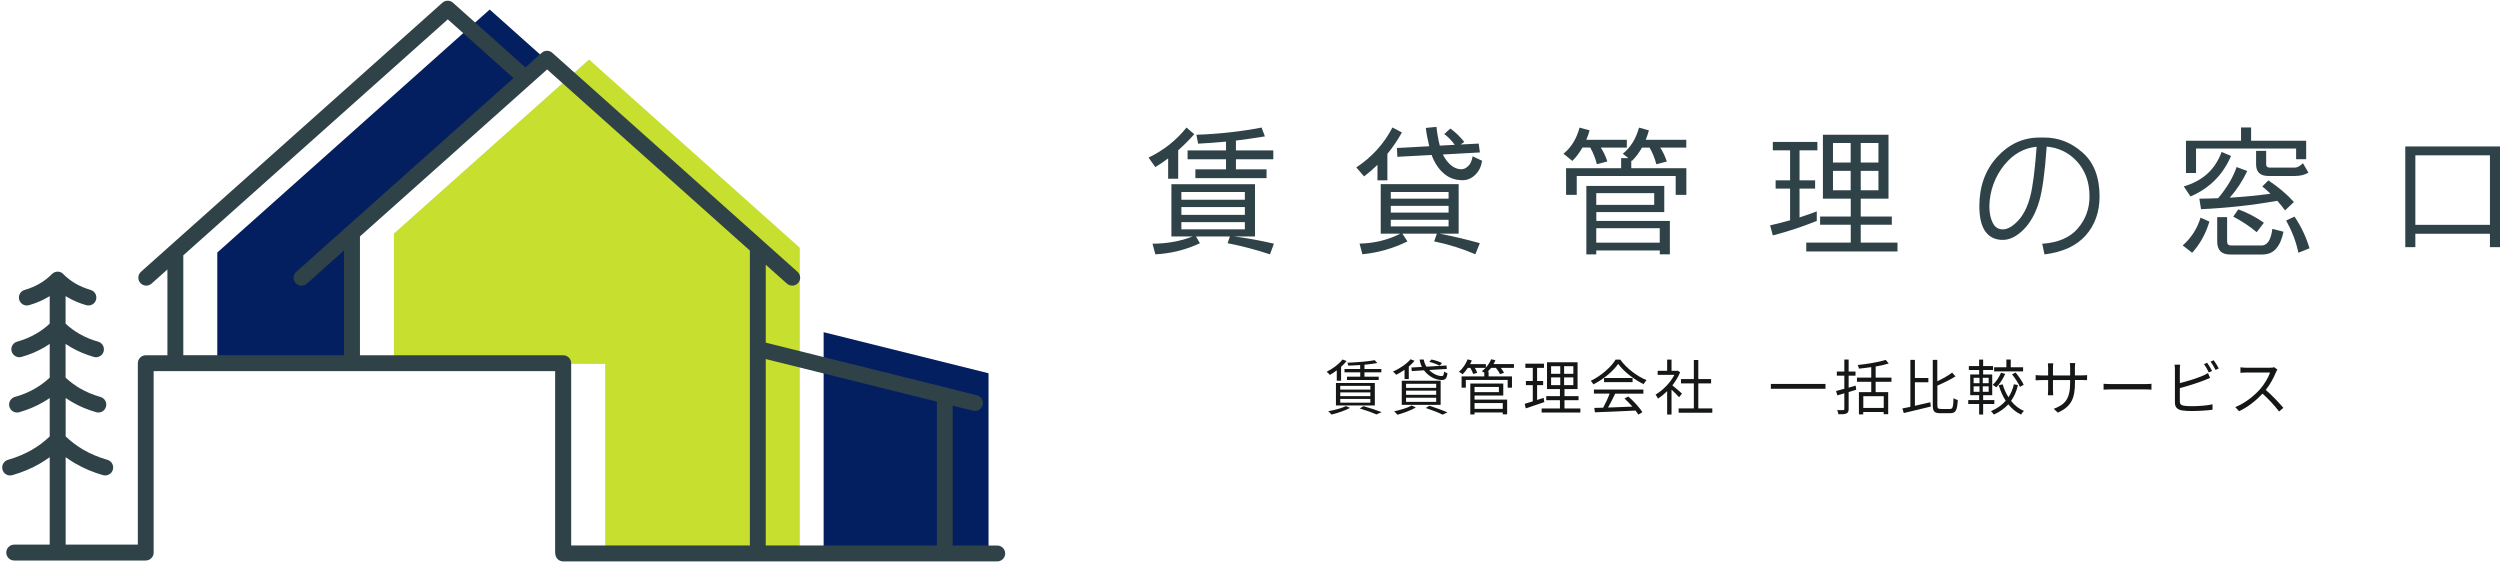 <svg xmlns="http://www.w3.org/2000/svg" viewBox="0 0 330.46 74.25">
  <defs>
    <style>
      .cls-2 {
        fill: none;
      }
      .cls-3 {
        fill: #041f60;
      }
      .cls-4 {
        fill: #c7df2f;
      }
      .cls-5 {
        fill: #2f4248;
      }
      .cls-6 {
        fill: #151717;
      }
    </style>
  </defs>
    <path class="cls-3" d="m130.67,49.34l-21.8-5.43v29.18h21.8v-23.75"/>
    <path class="cls-3" d="m72.16,7.89l-2.71,2.42-22.93,20.45v17.35h-17.8v-14.73L64.73,1.26l7.43,6.63"/>
    <path class="cls-4" d="m52.07,30.88v17.12l27.92.11v25.03h25.73v-40.39l-27.86-24.88-25.79,23"/>
    <g class="cls-1">
      <path class="cls-5" d="m125.07,51.23s.1.02.14.04l3.92.98c.56.14.91.71.77,1.27-.14.56-.71.91-1.27.77l-2.7-.67v18.49h5.89c.58,0,1.05.47,1.05,1.05s-.47,1.05-1.05,1.05h-57.37c-.53,0-.97-.39-1.04-.91-.02-.09-.03-.17-.03-.26v-23.98H20.31v23.98c0,.58-.47,1.05-1.05,1.05H1.88c-.58,0-1.05-.47-1.05-1.05s.47-1.05,1.05-1.05h4.69v-11.56c-.41.3-.83.57-1.27.83-1.14.67-2.38,1.18-3.68,1.55-.56.16-1.14-.17-1.29-.73-.16-.56.17-1.14.73-1.3,1.13-.32,2.2-.77,3.19-1.34.83-.48,1.61-1.06,2.32-1.75v-5.08c-.28.2-.56.38-.85.54-.99.58-2.06,1.02-3.18,1.34-.56.16-1.14-.17-1.3-.73-.15-.56.17-1.14.73-1.29.95-.27,1.86-.64,2.69-1.13.68-.39,1.32-.87,1.91-1.42v-4.46c-.23.16-.47.31-.71.45-.94.55-1.95.97-3.02,1.27-.56.16-1.14-.17-1.3-.73s.17-1.14.73-1.29c.9-.25,1.75-.61,2.53-1.06.63-.37,1.22-.8,1.77-1.32v-3.64c-.09.06-.18.11-.27.16-.77.45-1.6.79-2.47,1.04-.56.16-1.14-.17-1.29-.73-.16-.56.17-1.14.73-1.29.7-.2,1.37-.48,1.98-.84.59-.34,1.13-.76,1.62-1.26.41-.41,1.07-.42,1.48-.02v.02c.5.5,1.05.92,1.63,1.26.62.36,1.28.63,1.99.84.56.16.88.73.73,1.29s-.73.88-1.29.73c-.88-.25-1.7-.59-2.47-1.04-.09-.05-.18-.11-.27-.16v3.64c.55.51,1.14.95,1.77,1.32.79.46,1.63.81,2.53,1.06.56.16.88.73.73,1.29-.15.56-.73.89-1.29.73-1.06-.3-2.07-.72-3.02-1.27-.24-.14-.48-.29-.72-.45v4.46c.59.55,1.23,1.02,1.91,1.42.84.49,1.74.86,2.7,1.13.56.16.88.73.73,1.29s-.73.89-1.29.73c-1.12-.32-2.19-.76-3.18-1.34-.29-.17-.57-.35-.86-.54v5.08c.72.68,1.49,1.26,2.32,1.75.99.57,2.06,1.02,3.2,1.34.55.16.88.74.72,1.3-.15.55-.73.88-1.29.73-1.3-.37-2.53-.88-3.68-1.55-.43-.25-.86-.53-1.27-.83v11.56h9.54v-23.98c0-.58.47-1.05,1.05-1.05h2.86v-11.34l-2.1,1.87c-.43.39-1.1.35-1.48-.09-.39-.43-.34-1.1.09-1.48L58.48.36c.43-.38,1.07-.35,1.46.06l9.51,8.49,2.16-1.93c.42-.38,1.07-.35,1.46.06l27.73,24.76c.05.04.1.08.14.13l4.48,4c.43.39.47,1.05.08,1.48-.38.43-1.05.46-1.48.08l-2.8-2.5v10.3l23.85,5.94Zm-1.23,20.87v-19.01l-22.62-5.63v24.64h22.62Zm-24.72,0v-38.98l-26.8-23.94-24.74,22.07v15.71h26.87c.58,0,1.05.47,1.05,1.05v24.09h23.62ZM24.22,46.95h21.25v-13.84l-4.91,4.39c-.44.39-1.1.35-1.49-.09-.38-.43-.34-1.1.09-1.48l28.72-25.61-8.69-7.76-34.96,31.19v13.21"/>
    </g>
    <path class="cls-5" d="m156.16,26.4h8.39v-1.02h-8.39v1.02Zm0,2h8.39v-1.03h-8.39v1.03Zm0,1.91h8.39v-.95h-8.39v.95Zm6.11,1.84l.3-.89h-4.48l.52.89c-1.87.88-3.83,1.36-5.89,1.47l-.38-1.41c1.91,0,3.68-.32,5.3-.95h-2.8v-6.91h11.05v6.91h-2.73c1.62.2,3.37.52,5.23.95l-.52,1.41c-1.77-.59-3.64-1.09-5.59-1.47Zm-4.12-14.34c2.99-.1,5.86-.42,8.61-.95l.44,1.17c-1.26.21-2.54.39-3.83.55v1.3h4.94v1.17h-4.94v1.33h4.05v1.17h-9.41v-1.17h4.05v-1.33h-5.08v-1.17h5.08v-1.16c-1.22.12-2.45.2-3.69.27l-.22-1.17Zm-5.44,4.27l-.89-1.25c1.97-.94,3.64-2.26,5.02-3.97l1.02.88c-.68.77-1.39,1.48-2.12,2.12v3.77h-1.33v-2.69c-.54.41-1.11.79-1.69,1.14Z"/>
    <path class="cls-5" d="m193.19,22.37c.29,0,.58-.13.88-.41.29-.27.49-.7.59-1.3l1.25.59c-.11.74-.4,1.36-.89,1.84-.49.49-1.05.73-1.69.73-1.09,0-1.99-.37-2.72-1.11-.61-.6-1.06-1.35-1.38-2.23l-4.52.25-.06-1.17,4.27-.23c-.22-.91-.37-1.72-.45-2.42l1.41-.14c.09.88.24,1.7.44,2.48l1.97-.11c-.39-.54-.84-1.02-1.38-1.42l.8-.73c.69.49,1.3,1.08,1.84,1.77l-.48.34,2.39-.12.16,1.17-4.89.27c.2.42.44.78.73,1.09.51.57,1.09.86,1.73.86Zm-12.88.95l-1.03-1.19c2.06-1.36,3.66-3.12,4.78-5.28l1.25.66c-.56,1.01-1.2,1.95-1.92,2.83v3.5h-1.31v-2.05c-.55.54-1.14,1.05-1.77,1.53Zm3.53,2.94h7.64v-.88h-7.64v.88Zm0,1.84h7.64v-.89h-7.64v.89Zm0,1.83h7.64v-.88h-7.64v.88Zm5.73,1.98l.36-1.02h-4.55l.66,1.02c-1.92.94-3.9,1.5-5.95,1.7l-.38-1.41c1.96-.04,3.75-.48,5.38-1.31h-2.58v-6.55h10.3v6.55h-2.5c1.76.34,3.52.76,5.3,1.25l-.59,1.47c-1.72-.74-3.53-1.31-5.44-1.7Z"/>
    <path class="cls-5" d="m211,27.08h7.66v-1.55h-7.66v1.55Zm0,5h8.39v-1.92h-8.39v1.92Zm8.39,1.03h-8.39v.52h-1.31v-9.05h10.3v3.45h-8.98v1.17h9.72v4.42h-1.33v-.52Zm-7.8-13.61c.34.49.63,1.11.88,1.84l-1.39.36c-.2-.78-.49-1.52-.88-2.2h-1.02c-.38.66-.82,1.25-1.34,1.77l-1.17-.95c1.02-.83,1.73-1.98,2.12-3.45l1.33.36c-.12.44-.27.86-.44,1.25h5.36v1.03h-3.45Zm4.12,1.77l-.08-.06v1.02h7.28v3.53h-1.41v-2.5h-13.08v2.5h-1.41v-3.53h7.28v-1.33h.95l-.73-.58c1.03-.83,1.74-1.98,2.14-3.45l1.31.36c-.12.44-.26.86-.42,1.25h5.36v1.03h-3.45c.34.49.63,1.11.88,1.84l-1.39.36c-.2-.78-.5-1.52-.89-2.2h-1c-.38.66-.82,1.25-1.34,1.77Z"/>
    <path class="cls-5" d="m248.3,25.15v-2.56h-2.34v2.56h2.34Zm0-3.67v-2.58h-2.34v2.58h2.34Zm-3.67-2.58h-2.34v2.58h2.34v-2.58Zm-2.34,3.69v2.56h2.34v-2.56h-2.34Zm-1.33,3.67v-8.45h8.67v8.45h-3.67v2.36h4.11v1.09h-4.11v2.36h4.86v1.17h-12.06v-1.17h5.88v-2.36h-4.05v-1.09h4.05v-2.36h-3.67Zm-.81,1.69v1.25c-1.96.79-3.9,1.43-5.81,1.92l-.36-1.33c.86-.2,1.74-.42,2.64-.67v-4.19h-1.91v-1.09h1.91v-3.97h-2.28v-1.11h5.89v1.11h-2.36v3.97h2.06v1.09h-2.06v3.81c.75-.24,1.51-.5,2.28-.8Z"/>
    <path class="cls-5" d="m269.95,32.22c2.1-.14,3.67-.82,4.7-2.02,1.03-1.2,1.55-2.61,1.55-4.23,0-1.96-.6-3.55-1.8-4.78-1.05-1.07-2.34-1.68-3.86-1.81-.24,3.42-.57,5.84-1,7.27-.47,1.56-1.16,2.8-2.06,3.7s-1.82,1.36-2.75,1.36c-.98,0-1.74-.36-2.28-1.09-.54-.74-.81-1.87-.81-3.39,0-2.59.78-4.75,2.34-6.47,1.57-1.72,3.44-2.58,5.61-2.58h.66c1.86,0,3.54.66,5.03,1.98,1.5,1.32,2.25,3.26,2.25,5.81,0,2.06-.62,3.78-1.84,5.16-1.22,1.36-3.03,2.2-5.44,2.5l-.3-1.41Zm-4.97-10.47c-1.29,1.59-1.96,3.42-2.02,5.47,0,.89.14,1.62.44,2.22.29.59.73.88,1.33.88.63,0,1.3-.38,2.02-1.14.72-.76,1.26-1.84,1.62-3.23.33-1.26.61-3.44.84-6.55-1.67.16-3.08.95-4.23,2.36Z"/>
    <path class="cls-5" d="m299.84,23.84c1.32.88,2.45,1.83,3.38,2.86l-1.17,1.11c-.32-.44-.67-.86-1.03-1.27-3.19.57-6.55.95-10.08,1.11l-.22-1.39c.84,0,1.67-.03,2.48-.06,1.16-1.38,1.98-2.75,2.44-4.12l1.41.52c-.59,1.27-1.36,2.45-2.31,3.53,1.86-.11,3.66-.29,5.38-.52-.34-.33-.7-.66-1.08-.97l.81-.8Zm-9.56-4.2v3.23h-1.33v-4.27h7.28v-1.75h1.33v1.75h7.28v2.44h-1.33v-1.41h-13.23Zm9.27.3v1.77c0,.29.14.44.44.44h3.39c.29,0,.63-.19,1.03-.58l.73,1.25c-.49.29-1.08.44-1.77.44h-3.53c-1.09,0-1.62-.52-1.62-1.55v-1.77h1.33Zm-4.64.67c-1.07,2.5-2.86,4.29-5.36,5.36l-.89-1.33c2.5-.73,4.16-2.24,5-4.55l1.25.52Zm-4.03,8.16l1.17.52c-.49,1.62-1.25,2.99-2.28,4.12l-1.25-.97c1.12-.98,1.91-2.2,2.36-3.67Zm11.31.38l1.11-.52c.88,1.32,1.55,2.72,1.98,4.19l-1.47.59c-.29-1.43-.84-2.85-1.62-4.27Zm-9.11-.45h1.31v3.23c0,.34.17.52.52.52h4.05c.34,0,.63-.16.88-.5.25-.34.43-.91.53-1.7l1.47.38c-.2.98-.52,1.72-.97,2.23-.44.52-1.05.78-1.83.78h-4.27c-1.12,0-1.69-.57-1.69-1.7v-3.23Zm2.12-.06l.67-.97c1.22.45,2.34,1.04,3.38,1.77l-.95,1.25c-.93-.78-1.96-1.46-3.09-2.05Z"/>
    <path class="cls-5" d="m317.94,19.36h12.52v13.31h-1.33v-1.77h-9.86v1.77h-1.33v-13.31Zm1.33,1.17v9.19h9.86v-9.19h-9.86Z"/>
    <path class="cls-6" d="m179.8,48.78h-2.08v.44h2.08v.57h-1.75v.44h4.19v-.44h-1.88v-.57h2.23v-.44h-2.23v-.57c.64-.05,1.23-.14,1.7-.22l-.35-.38c-.84.17-2.36.28-3.61.34.05.1.1.27.12.38.5-.02,1.04-.04,1.57-.08v.53Zm-2.64,3.95h3.98v.5h-3.98v-.5Zm0-.86h3.98v.49h-3.98v-.49Zm0-.86h3.98v.49h-3.98v-.49Zm-.57,2.59h5.14v-2.97h-5.14v2.97Zm.11-3.27h.57v-1.84c.27-.24.52-.5.73-.77l-.54-.2c-.5.64-1.32,1.24-2.1,1.62.13.09.34.31.43.42.29-.17.61-.38.91-.61v1.38Zm1.22,3.35c-.57.28-1.53.53-2.35.68.14.1.34.32.43.44.8-.19,1.8-.53,2.45-.88l-.53-.24Zm1.81.31c.88.26,1.73.57,2.22.79l.68-.3c-.58-.23-1.53-.55-2.39-.79l-.5.29Z"/>
    <path class="cls-6" d="m190.61,47.99c-.33-.18-.93-.38-1.39-.47l-.29.31c.48.12,1.07.34,1.38.5l.3-.34Zm-4.05.6l.06.46,1.61-.1c.59.8,1.52,1.28,2.32,1.28.49,0,.7-.18.78-.9-.15-.04-.33-.12-.45-.21-.03.45-.09.59-.3.59-.54,0-1.18-.3-1.67-.8l2.34-.14-.05-.46-2.64.16c-.18-.28-.31-.6-.36-.95h-.55c.05.36.15.68.3.98l-1.39.08Zm-.7,3.98h3.98v.55h-3.98v-.55Zm0-.93h3.98v.55h-3.98v-.55Zm0-.91h3.98v.54h-3.98v-.54Zm-.57,2.79h5.14v-3.19h-5.14v3.19Zm.36-3.41h.57v-1.66c.29-.24.55-.49.76-.76l-.53-.2c-.54.64-1.46,1.25-2.33,1.63.14.09.35.31.44.42.36-.18.73-.41,1.1-.66v1.22Zm.96,3.49c-.57.32-1.52.6-2.33.77.14.1.34.33.44.45.79-.21,1.78-.58,2.43-.95l-.53-.26Zm1.85.33c.87.29,1.73.62,2.22.88l.65-.3c-.58-.26-1.53-.6-2.39-.88l-.48.3Z"/>
    <path class="cls-6" d="m198.64,53.28v.77h-3.73v-.77h3.73Zm-.51-2.13v.68h-3.22v-.68h3.22Zm-3.22,1.13h3.8v-1.58h-4.36v4.09h.56v-.27h3.73v.25h.58v-1.95h-4.31v-.54Zm5.21-4.16h-2.7c.1-.16.18-.33.25-.5l-.56-.13c-.16.39-.41.77-.7,1.1v-.46h-2.09c.09-.16.17-.32.23-.49l-.55-.14c-.24.62-.67,1.24-1.15,1.65.14.07.38.23.49.32.23-.23.47-.52.68-.84h.34c.15.28.31.59.38.81l.52-.16c-.05-.18-.17-.42-.31-.65h1.42c-.15.16-.32.31-.5.44.09.04.21.11.33.18v.5h-3v1.49h.56v-1.02h5.53v1.02h.57v-1.49h-3.09v-.62h-.12c.15-.15.3-.32.45-.5h.64c.22.28.45.6.53.83l.54-.18c-.09-.18-.26-.43-.43-.65h1.74v-.5Z"/>
    <path class="cls-6" d="m204.05,52.58l-.87.29v-1.96h.8v-.55h-.8v-1.73h.91v-.56h-2.46v.56h.98v1.73h-.91v.55h.91v2.14c-.41.13-.77.25-1.07.33l.14.6c.71-.23,1.61-.54,2.46-.83l-.1-.56Zm.98-2.69h1.21v1.02h-1.21v-1.02Zm0-1.48h1.21v1h-1.21v-1Zm2.94,1h-1.22v-1h1.22v1Zm0,1.5h-1.22v-1.02h1.22v1.02Zm-1.17,3.08v-1.09h1.86v-.54h-1.86v-.93h1.73v-3.54h-4.04v3.54h1.71v.93h-1.81v.54h1.81v1.09h-2.42v.54h5.12v-.54h-2.11Z"/>
    <path class="cls-6" d="m210.68,52.03h2.09c-.21.58-.56,1.3-.86,1.86-.43.02-.83.02-1.17.03l.08.58c1.36-.05,3.42-.13,5.37-.23.15.19.27.38.37.54l.54-.33c-.37-.59-1.14-1.45-1.87-2.07l-.5.27c.35.31.72.7,1.05,1.07-1.12.05-2.24.09-3.22.12.32-.56.66-1.24.94-1.83h3.73v-.55h-6.54v.55Zm1.35-2.06v.54h3.77v-.54h-3.77Zm1.53-2.44c-.61,1.01-1.93,2.16-3.29,2.81.13.12.28.33.34.47,1.35-.67,2.64-1.76,3.29-2.71.74,1.03,2.13,2.09,3.36,2.68.11-.18.25-.38.38-.53-1.25-.52-2.63-1.55-3.47-2.72h-.61Z"/>
    <path class="cls-6" d="m222.33,52.02c-.2-.18-.9-.79-1.27-1.08.41-.53.78-1.12,1.03-1.73l-.34-.22-.1.02h-.7v-1.48h-.58v1.48h-1.25v.54h2.21c-.55,1.06-1.54,2.06-2.49,2.61.09.11.25.38.31.53.41-.26.82-.59,1.22-.98v3.08h.58v-3.29c.36.33.8.78,1,1.01l.37-.48Zm2.16,1.96v-3.3h1.69v-.57h-1.69v-2.52h-.59v2.52h-1.7v.57h1.7v3.3h-2.01v.58h4.45v-.58h-1.85Z"/>
    <path class="cls-6" d="m234.08,50.75v.64h7.22v-.64h-7.22Z"/>
    <path class="cls-6" d="m245.29,50.97c-.31.09-.63.18-.93.27v-1.58h.91v-.55h-.91v-1.59h-.57v1.59h-.99v.55h.99v1.73c-.41.11-.79.21-1.09.29l.16.58.93-.27v2.06c0,.12-.04.15-.15.16-.1,0-.44,0-.8,0,.07.16.16.4.18.55.53,0,.85,0,1.05-.11.21-.09.29-.25.29-.6v-2.23c.33-.1.67-.21,1-.31l-.07-.54Zm3.71,2.95h-2.7v-1.55h2.7v1.55Zm1.02-3.45v-.56h-2.09v-1.46c.65-.11,1.25-.25,1.73-.4l-.4-.48c-.86.29-2.4.54-3.7.68.07.13.14.34.16.48.53-.05,1.08-.12,1.63-.2v1.38h-1.89v.56h1.89v1.36h-1.63v2.95h.57v-.32h2.7v.29h.6v-2.92h-1.66v-1.36h2.09Z"/>
    <path class="cls-6" d="m253.12,50.53h1.78v-.56h-1.78v-2.4h-.6v6.21c-.39.09-.75.16-1.06.21l.19.61c.98-.23,2.32-.55,3.57-.86l-.06-.57c-.68.16-1.38.33-2.04.47v-3.12Zm3.42,3.52c-.38,0-.45-.08-.45-.52v-2.56c.83-.36,1.73-.79,2.39-1.22l-.44-.5c-.47.37-1.23.8-1.96,1.15v-2.83h-.6v5.96c0,.86.21,1.09.98,1.09h1.33c.76,0,.92-.45,1-1.74-.17-.04-.41-.14-.56-.25-.05,1.14-.1,1.43-.47,1.43h-1.23Z"/>
    <path class="cls-6" d="m267.41,48.55h-1.62v-1.03h-.58v1.03h-1.62v.54h3.83v-.54Zm-1.45.93c.41.52.86,1.21,1.05,1.66l.49-.28c-.2-.45-.66-1.12-1.07-1.62l-.47.24Zm-1.46-.21c-.25.6-.64,1.2-1.1,1.6.14.08.37.25.48.33.44-.44.89-1.11,1.18-1.78l-.56-.15Zm-3.62,1.8h.78v.72h-.78v-.72Zm0-1.13h.78v.71h-.78v-.71Zm1.99.71h-.78v-.71h.78v.71Zm0,1.14h-.78v-.72h.78v.72Zm.75,1.61v-.52h-1.48v-.64h1.2v-2.74h-1.2v-.59h1.31v-.52h-1.31v-.86h-.53v.86h-1.36v.52h1.36v.59h-1.18v2.74h1.18v.64h-1.44v.52h1.44v1.39h.53v-1.39h1.48Zm2.58-2.6c-.14.64-.38,1.21-.71,1.71-.34-.52-.59-1.1-.77-1.71l-.52.12c.23.76.53,1.45.92,2.05-.49.58-1.14,1.03-1.95,1.38.12.09.3.32.38.45.77-.35,1.41-.8,1.92-1.35.46.58,1.02,1.04,1.68,1.35.08-.14.25-.37.38-.48-.66-.28-1.24-.74-1.7-1.33.42-.59.73-1.28.91-2.09l-.55-.11Z"/>
    <path class="cls-6" d="m274.27,49.63v-.99c0-.31.03-.57.04-.65h-.71c.02.08.04.34.04.65v.99h-2.27v-1.02c0-.28.03-.5.04-.58h-.71c0,.08.03.33.03.58v1.02h-.85c-.34,0-.73-.04-.8-.05v.69c.1,0,.45-.03.8-.03h.85v1.29c0,.3-.02.64-.03.72h.7c0-.08-.03-.43-.03-.72v-1.29h2.27v.34c0,2.23-.72,2.91-2.17,3.46l.54.5c1.82-.81,2.27-1.9,2.27-4.03v-.28h.88c.35,0,.64.02.72.02v-.67c-.1.02-.37.04-.72.04h-.88Z"/>
    <path class="cls-6" d="m278.06,51.51c.25-.02.67-.04,1.11-.04h4.37c.36,0,.69.03.85.04v-.78c-.18.02-.46.04-.86.04h-4.36c-.45,0-.87-.02-1.11-.04v.78Z"/>
    <path class="cls-6" d="m292.4,49.03c-.16-.32-.45-.8-.65-1.08l-.42.17c.21.3.49.78.64,1.11l.43-.2Zm-4.26,2.27c.98-.25,2.36-.68,3.25-1.04.24-.09.52-.21.75-.31l-.28-.64c-.22.14-.45.25-.7.36-.83.36-2.09.74-3.02.97v-1.8c0-.22.02-.46.04-.64h-.74c.04.18.05.45.05.64v4.38c0,.64.34.92.95,1.03.33.06.8.08,1.27.08.87,0,2.06-.07,2.75-.17v-.72c-.66.17-1.88.25-2.72.25-.39,0-.8-.02-1.05-.06-.39-.08-.55-.18-.55-.59v-1.75Zm4.06-3.5c.22.3.49.75.66,1.1l.43-.2c-.15-.29-.46-.79-.67-1.08l-.42.18Z"/>
    <path class="cls-6" d="m300.62,48.54c-.12.04-.33.07-.6.07h-3.07c-.24,0-.69-.04-.8-.06v.73c.09,0,.52-.04.8-.04h3.11c-.2.65-.78,1.6-1.32,2.21-.82.91-2,1.86-3.28,2.36l.51.54c1.18-.54,2.25-1.41,3.1-2.32.81.73,1.66,1.66,2.19,2.36l.56-.48c-.52-.62-1.49-1.66-2.32-2.37.57-.71,1.07-1.65,1.34-2.33.05-.11.15-.29.2-.35l-.41-.31Z"/>
</svg>

